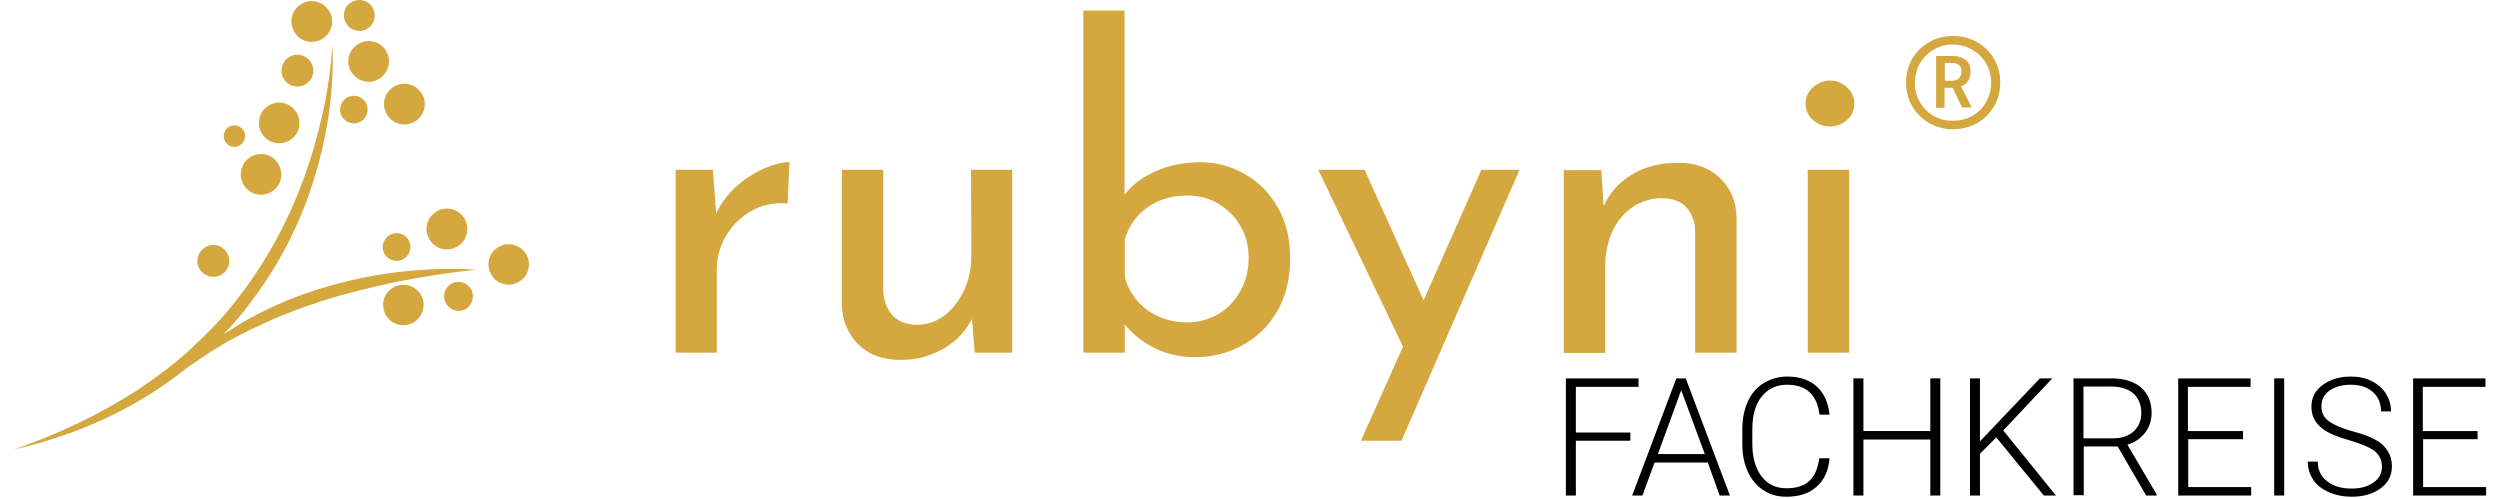 <?xml version="1.0" encoding="UTF-8"?>
<!-- Generator: Adobe Illustrator 28.1.0, SVG Export Plug-In . SVG Version: 6.00 Build 0)  -->
<svg xmlns="http://www.w3.org/2000/svg" xmlns:xlink="http://www.w3.org/1999/xlink" version="1.1" id="Ebene_2_00000155831199029752359490000006503489847433591193_" x="0px" y="0px" viewBox="0 0 825.9 164.9" style="enable-background:new 0 0 825.9 164.9;" xml:space="preserve">
<style type="text/css">
	.st0{fill:#D5A73F;}
</style>
<g>
	<g id="Ebene_1-2">
		<g id="rubyni_logo">
			<path id="rubyni_lang" class="st0" d="M90.9,47.2c3.6,0.7,7.2-1.6,7.9-5.2c0.7-3.6-1.6-7.2-5.2-8c-3.6-0.7-7.2,1.6-7.9,5.2     C84.9,42.9,87.3,46.5,90.9,47.2z M79.4,47.9c1.6-1.1,2.1-3.3,1-4.9s-3.3-2.1-4.9-1s-2.1,3.3-1,4.9C75.6,48.6,77.8,49,79.4,47.9z      M97.2,28.5c2.8,0.6,5.6-1.2,6.2-4.1s-1.3-5.6-4.1-6.2c-2.8-0.6-5.6,1.2-6.2,4.1S94.4,27.9,97.2,28.5z M84.9,64.2     c3.6,0.7,7.2-1.6,7.9-5.2c0.7-3.6-1.6-7.2-5.2-8c-3.6-0.7-7.2,1.6-7.9,5.2C78.9,59.9,81.3,63.5,84.9,64.2z M69.2,91.3     c2.8,0.7,5.7-1,6.4-3.8s-1-5.7-3.8-6.4s-5.7,1-6.4,3.8C64.6,87.7,66.3,90.5,69.2,91.3z M119.1,40.2c2.2-1.2,3-4,1.8-6.2     s-3.9-3-6.2-1.8c-2.2,1.2-3,4-1.8,6.2S116.9,41.4,119.1,40.2z M127.7,37.6c1.8,3.3,5.9,4.5,9.1,2.7c3.3-1.8,4.5-5.9,2.7-9.1     c-1.8-3.3-5.9-4.5-9.1-2.7C127.1,30.2,125.9,34.3,127.7,37.6L127.7,37.6z M126.5,80.7c-0.5,2.5,1.1,4.9,3.6,5.4     c2.5,0.5,4.9-1.1,5.4-3.6s-1.1-4.9-3.6-5.4C129.5,76.6,127.1,78.2,126.5,80.7z M106.2,13c3.3-1.8,4.5-5.9,2.7-9.1     c-1.8-3.3-5.9-4.5-9.1-2.7C96.5,3,95.3,7,97.1,10.3C98.8,13.6,102.9,14.8,106.2,13L106.2,13z M143.2,80.7c2.8,2.5,7,2.2,9.5-0.6     s2.2-7-0.6-9.5s-7-2.2-9.5,0.6S140.4,78.2,143.2,80.7z M134.6,94.2c-3.6-0.7-7.2,1.6-7.9,5.2c-0.7,3.6,1.6,7.2,5.2,7.9     c3.6,0.7,7.2-1.6,7.9-5.2C140.6,98.5,138.2,94.9,134.6,94.2z M118.6,14.4c-3.3,1.8-4.5,5.9-2.7,9.1c1.8,3.3,5.9,4.5,9.1,2.7     s4.5-5.9,2.7-9.1C126,13.8,121.9,12.6,118.6,14.4L118.6,14.4z M117.7,10.1c2.8,0.6,5.5-1.2,6-4s-1.2-5.5-4-6s-5.5,1.2-6,4     S115,9.6,117.7,10.1z M169.4,80.8c-3.6-0.7-7.2,1.6-7.9,5.2s1.6,7.2,5.2,7.9s7.2-1.6,7.9-5.2C175.4,85.2,173,81.6,169.4,80.8z      M152.4,93.2c-2.6-0.5-5.1,1.1-5.6,3.7s1.1,5.1,3.7,5.7s5.1-1.1,5.6-3.7C156.7,96.2,155,93.7,152.4,93.2z M130.6,90     c-8.9,1.1-17.7,3.1-26.2,5.8c-8.6,2.7-16.8,6.4-24.6,10.9l-5.7,3.6c-0.1,0.1-0.2,0.2-0.4,0.3c2.9-3,5.7-6.2,8.2-9.5     c4.7-6.1,9-12.7,12.6-19.5c3.6-6.9,6.6-14,8.9-21.4c4.7-14.7,7.1-30.1,6.4-45.4c-0.5,7.6-1.5,15.2-3.2,22.5     c-1.6,7.4-3.7,14.7-6.3,21.8c-5.2,14.2-12.5,27.6-21.7,39.4c-4.5,6-9.8,11.4-15.3,16.5c-5.5,5.2-11.6,9.6-17.8,13.8     C32.8,137,19,143.5,4.6,148.5c14.9-3.4,29.4-8.9,42.7-16.9c5-3,9.9-6.4,14.5-10.1c6.3-4.4,12.7-8.6,19.6-11.9     c1-0.5,1.9-1,2.9-1.4l3-1.4c2-0.9,4-1.9,6-2.6l6.1-2.4l6.2-2.1c8.3-2.7,16.9-4.8,25.5-6.6c8.6-1.7,17.4-3.1,26.2-4     C148.5,88.5,139.5,88.9,130.6,90L130.6,90z M597.2,116.5h13.7V56.1h-13.7V116.5z M649.6,27.5c0.9-1,1.4-2.3,1.4-3.9     c0-1.8-0.6-3.1-1.7-3.9c-1.1-0.8-2.5-1.2-4-1.2h-5.7v17.1h2.8V29h2.7l3.1,6.5h3.2l-3.6-7C648.5,28.3,649.1,27.9,649.6,27.5     L649.6,27.5z M644.6,26.7h-2.1v-5.9h2.4c0.8,0,1.5,0.2,2.1,0.6c0.7,0.4,1,1.2,1,2.2c0,0.9-0.2,1.6-0.7,2.1     C646.7,26.4,645.9,26.7,644.6,26.7L644.6,26.7z M610.1,28.8c-1.7-1.5-3.5-2.2-5.5-2.2s-3.9,0.7-5.6,2.2c-1.7,1.5-2.5,3.3-2.5,5.4     s0.8,4.1,2.5,5.5s3.6,2.1,5.6,2.1s3.9-0.7,5.5-2.1c1.7-1.4,2.5-3.2,2.5-5.5S611.7,30.3,610.1,28.8z M658.7,19.3     c-1.4-2.3-3.3-4.1-5.6-5.4s-5-2-7.9-2s-5.5,0.6-7.8,2c-2.4,1.3-4.2,3.1-5.6,5.4s-2.1,5-2.1,8s0.7,5.6,2.1,7.9     c1.4,2.3,3.3,4.2,5.6,5.5c2.4,1.3,5,2,7.8,2s5.5-0.7,7.9-2c2.3-1.3,4.2-3.2,5.6-5.5c1.4-2.3,2.1-5,2.1-7.9S660.1,21.7,658.7,19.3     z M656.1,33.8c-1.1,1.9-2.6,3.4-4.6,4.5c-1.9,1.1-4.1,1.6-6.4,1.6s-4.4-0.5-6.3-1.6c-1.9-1.1-3.4-2.6-4.5-4.5     c-1.1-1.9-1.7-4.1-1.7-6.4s0.6-4.6,1.7-6.5c1.1-1.9,2.6-3.4,4.5-4.5s4-1.7,6.3-1.7s4.5,0.6,6.4,1.7s3.5,2.6,4.6,4.5     s1.7,4.1,1.7,6.5S657.2,31.8,656.1,33.8z M411.4,57.6c-4.5-2.6-9.4-4-14.7-4c-5.6,0-10.7,1-15.2,3.1c-4.4,2-7.7,4.6-10,7.6V3.5     h-13.6v113h13.7v-9.3c2.3,2.8,5.1,5.2,8.5,7.1c4.2,2.4,9.2,3.7,14.8,3.7s10.7-1.3,15.5-3.9s8.6-6.3,11.5-11.2     c2.9-4.9,4.3-10.8,4.3-17.6c0-6.4-1.3-12-4-16.7C419.5,63.8,415.9,60.2,411.4,57.6L411.4,57.6z M409.8,96.1     c-1.8,3.2-4.2,5.8-7.2,7.6c-3.1,1.8-6.6,2.8-10.6,2.8c-3.4,0-6.5-0.7-9.4-2s-5.2-3.1-7.1-5.4s-3.2-4.8-3.9-7.7V79     c0.9-2.9,2.3-5.4,4.2-7.6c1.9-2.1,4.3-3.8,7.1-5c2.8-1.2,5.9-1.8,9.2-1.8c3.9,0,7.4,0.9,10.4,2.7c3.1,1.8,5.5,4.3,7.3,7.4     s2.7,6.7,2.7,10.6S411.6,92.9,409.8,96.1L409.8,96.1z M554.2,53.8c-5.8,0-11,1.3-15.3,4c-4.2,2.6-7.2,6-9.1,10.3L529,56.2h-12.4     v60.4h13.7V88.2c0-4.5,0.8-8.4,2.4-11.8c1.6-3.4,3.8-6.1,6.7-8s6-2.9,9.4-2.9c3.8,0,6.6,1,8.4,3.1c1.8,2.1,2.8,4.7,2.8,7.9v40     h13.7V71.8c-0.1-5.3-2-9.7-5.6-13.1S559.8,53.7,554.2,53.8L554.2,53.8z M243,61.8c-2.7,2.5-4.8,5.4-6.4,8.7l-1.1-14.4h-12.3v60.4     h13.6V88.9c0-3.9,1-7.5,3-10.9s4.7-6.1,8.2-8.2s7.5-2.9,12.2-2.6l0.6-13.7c-2.3,0.1-5.2,0.8-8.5,2.2     C249,57.2,245.9,59.2,243,61.8L243,61.8z M320.9,84.3c0,4.4-0.8,8.3-2.5,11.8c-1.7,3.4-3.8,6.2-6.5,8.2s-5.7,3-9,3     c-3.7-0.1-6.4-1.2-8.2-3.3s-2.7-4.7-2.9-7.9v-40h-13.7v44.7c0.2,5.3,2.1,9.7,5.6,13.1s8.1,5,13.8,5c3.7,0,7.2-0.6,10.4-1.9     c3.3-1.3,6-3,8.4-5.2c2-1.9,3.6-4.1,4.8-6.4l0.9,11.1h12.4V56.1h-13.6L320.9,84.3L320.9,84.3z M470.3,99.2l-19.5-43.1h-15.3     l28,58.4l-13.9,31.1H463l39-89.5h-12.6L470.3,99.2z"></path>
		</g>
	</g>
	<g>
		<path d="M538.6,145.6h-18v18.1h-3.3V125h24v2.8h-20.7v15.1h18V145.6z"></path>
		<path d="M564.2,152.8h-17.6l-4,10.9h-3.4l14.6-38.7h3.1l14.6,38.7h-3.4L564.2,152.8z M547.7,150h15.5l-7.8-21.1L547.7,150z"></path>
		<path d="M604.4,151.6c-0.4,4.1-1.9,7.2-4.4,9.3c-2.5,2.2-5.8,3.2-9.9,3.2c-2.9,0-5.4-0.7-7.6-2.2c-2.2-1.4-3.9-3.5-5.1-6.1    c-1.2-2.6-1.8-5.6-1.8-9v-5c0-3.4,0.6-6.5,1.8-9.1c1.2-2.7,2.9-4.7,5.2-6.1c2.3-1.4,4.9-2.2,7.8-2.2c4.1,0,7.4,1.1,9.8,3.3    c2.4,2.2,3.8,5.3,4.2,9.3h-3.3c-0.8-6.6-4.4-9.9-10.7-9.9c-3.5,0-6.3,1.3-8.4,3.9c-2.1,2.6-3.1,6.2-3.1,10.9v4.7c0,4.5,1,8,3,10.7    c2,2.7,4.8,4,8.2,4c3.4,0,6-0.8,7.7-2.5c1.7-1.6,2.8-4.1,3.2-7.4H604.4z"></path>
		<path d="M641,163.7h-3.3v-18.5h-22.1v18.5h-3.3V125h3.3v17.4h22.1V125h3.3V163.7z"></path>
		<path d="M659.5,144.5l-5.4,5.4v13.8h-3.3V125h3.3v20.8l19.8-20.8h4.1l-16.2,17.2l17.4,21.5h-4L659.5,144.5z"></path>
		<path d="M699.6,147.5h-11.2v16.1H685V125h12.6c4.1,0,7.3,1,9.7,3c2.3,2,3.5,4.8,3.5,8.4c0,2.5-0.7,4.7-2.2,6.6    c-1.5,1.9-3.4,3.2-5.8,3.9l9.7,16.5v0.3h-3.5L699.6,147.5z M688.3,144.8h10c2.7,0,4.9-0.8,6.6-2.3c1.7-1.6,2.5-3.6,2.5-6.1    c0-2.7-0.9-4.8-2.6-6.4c-1.7-1.5-4.2-2.3-7.3-2.3h-9.2V144.8z"></path>
		<path d="M741,145.1h-18.1v15.8h20.8v2.8h-24.1V125h23.9v2.8h-20.7v14.6H741V145.1z"></path>
		<path d="M754.6,163.7h-3.3V125h3.3V163.7z"></path>
		<path d="M786.9,154.2c0-2.1-0.8-3.8-2.3-5.1c-1.5-1.2-4.3-2.4-8.3-3.6c-4-1.1-6.9-2.3-8.8-3.7c-2.6-1.9-3.9-4.3-3.9-7.4    c0-3,1.2-5.4,3.7-7.2c2.4-1.8,5.5-2.8,9.3-2.8c2.6,0,4.9,0.5,6.9,1.5c2,1,3.6,2.4,4.7,4.1c1.1,1.8,1.7,3.7,1.7,5.9h-3.3    c0-2.6-0.9-4.8-2.7-6.4c-1.8-1.6-4.2-2.4-7.3-2.4c-3,0-5.3,0.7-7.1,2c-1.8,1.3-2.6,3-2.6,5.2c0,2,0.8,3.6,2.4,4.8    c1.6,1.2,4.1,2.3,7.6,3.3c3.5,0.9,6.1,1.9,7.9,2.9c1.8,1,3.1,2.2,4,3.7c0.9,1.4,1.4,3.1,1.4,5c0,3-1.2,5.5-3.7,7.3    c-2.4,1.8-5.6,2.8-9.6,2.8c-2.7,0-5.2-0.5-7.5-1.5c-2.3-1-4-2.3-5.2-4.1c-1.2-1.8-1.8-3.8-1.8-6h3.3c0,2.7,1,4.9,3.1,6.5    c2,1.6,4.7,2.4,8.1,2.4c3,0,5.4-0.7,7.2-2C786,158.1,786.9,156.3,786.9,154.2z"></path>
		<path d="M818.6,145.1h-18.1v15.8h20.8v2.8h-24.1V125h23.9v2.8h-20.7v14.6h18.1V145.1z"></path>
	</g>
</g>
</svg>
